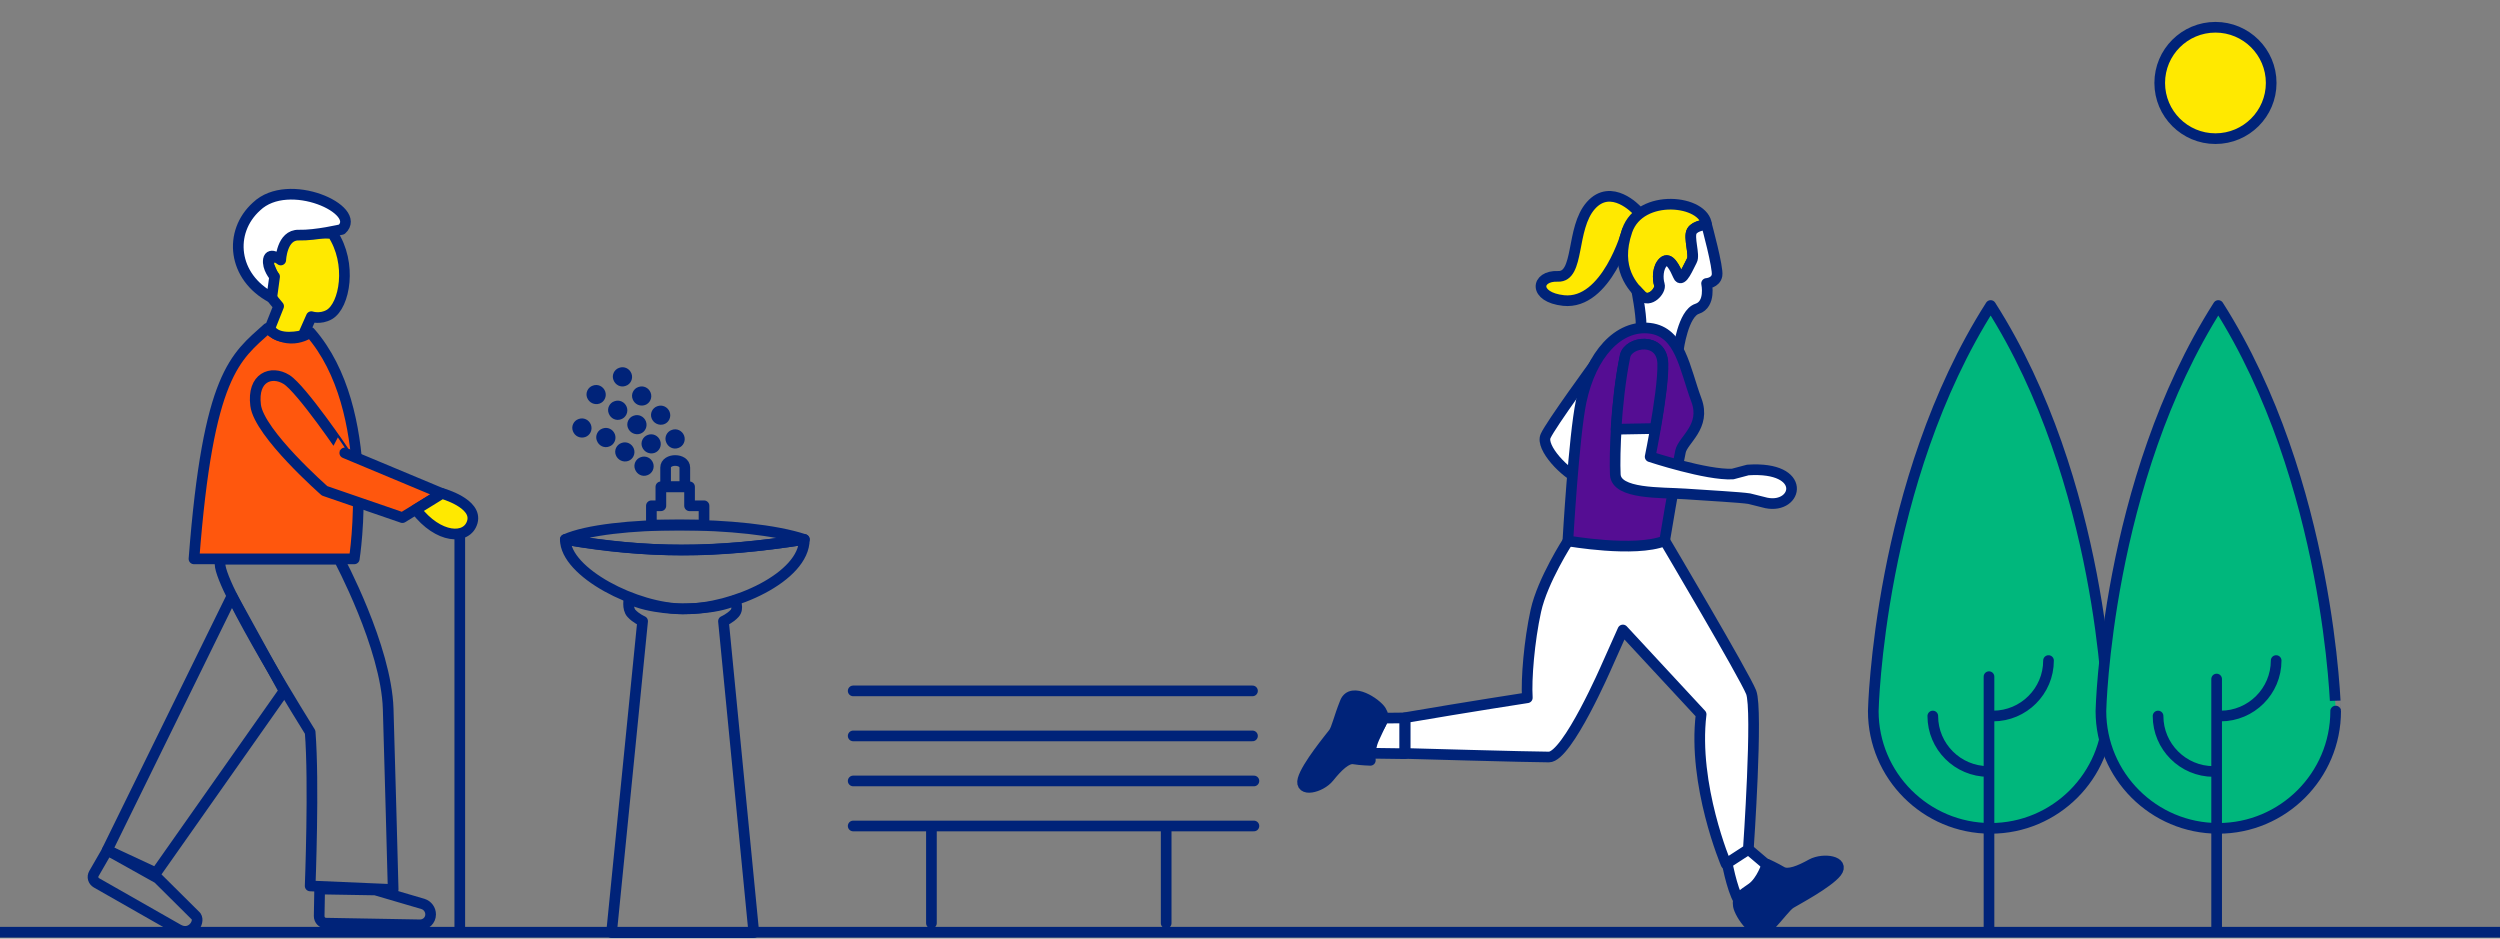 <svg width="1172" height="440" viewBox="0 0 1172 440" fill="none" xmlns="http://www.w3.org/2000/svg">
<rect x="0" y="0" width="1172" height="440" fill="#808080" stroke="none"/>
<g clip-path="url(#clip0)">
<g clip-path="url(#clip1)">
<path d="M0 437H1185" stroke="#002379" stroke-width="5" stroke-miterlimit="10" stroke-linecap="round" stroke-linejoin="round"/>
<path d="M815.054 422C811.941 417 809.273 402.778 809.273 402.778L819.723 398.222L827.838 405.111" fill="white"/>
<path d="M815.054 422C811.941 417 809.273 402.778 809.273 402.778L819.723 398.222L827.838 405.111" stroke="#002379" stroke-width="5" stroke-miterlimit="10" stroke-linecap="round" stroke-linejoin="round"/>
<path d="M648.531 336.667L658.535 336.556V353.333L642.194 353.111C642.194 353.111 642.639 349.444 644.195 346C645.752 342.556 648.531 336.667 648.531 336.667Z" fill="white" stroke="#002379" stroke-width="5" stroke-miterlimit="10" stroke-linecap="round" stroke-linejoin="round"/>
<path d="M828.393 405.111C828.393 405.111 825.947 413 821.279 416.333C816.61 419.556 814.275 420.889 814.942 424.667C815.609 428.444 823.279 440.556 828.949 434.778C834.507 429 837.175 424.889 839.509 423.444C841.844 422 856.962 414 860.964 408.889C864.966 403.778 854.961 402.111 849.292 405.111C843.734 408.222 838.287 410.444 835.285 408.667C832.284 406.889 828.393 405.111 828.393 405.111Z" fill="#002379" stroke="#002379" stroke-width="5" stroke-miterlimit="10" stroke-linecap="round" stroke-linejoin="round"/>
<path d="M642.416 356.444C642.416 356.444 641.749 348.222 644.75 343.444C647.863 338.667 649.53 336.667 647.418 333.222C645.417 329.889 633.634 321.778 630.633 329.222C627.631 336.667 626.742 341.556 625.186 343.667C623.518 345.889 612.624 359 610.845 365.333C609.067 371.556 619.072 369.333 623.073 364.333C627.075 359.333 631.3 355.222 634.634 355.778C637.969 356.333 642.416 356.444 642.416 356.444Z" fill="#002379" stroke="#002379" stroke-width="5" stroke-miterlimit="10" stroke-linecap="round" stroke-linejoin="round"/>
<path d="M797.49 334.889C793.488 368.111 809.162 405 809.162 405L819.612 398.222C819.612 398.222 824.169 332.778 820.946 324.556C817.722 316.444 780.482 253.556 780.482 253.556H735.127C735.127 253.556 723.122 272.111 720.009 286.333C716.896 300.556 715.451 318.333 716.007 327.111C716.007 327.111 688.55 331.333 658.758 336.444V353.222C658.758 353.222 717.452 354.889 726.123 354.889C734.794 354.889 753.358 312 753.358 312L760.806 295.333L797.49 334.889Z" fill="white" stroke="#002379" stroke-width="5" stroke-miterlimit="10" stroke-linecap="round" stroke-linejoin="round"/>
<path d="M767.253 98.444C767.253 98.444 755.359 85.556 745.799 96.333C736.239 107.111 740.685 130 730.347 129.556C720.009 129.111 718.675 139.333 733.015 140.889C753.247 143 762.807 108.333 762.807 108.333" fill="#FFE900"/>
<path d="M767.253 98.444C767.253 98.444 755.359 85.556 745.799 96.333C736.239 107.111 740.685 130 730.347 129.556C720.009 129.111 718.675 139.333 733.015 140.889C753.247 143 762.807 108.333 762.807 108.333" stroke="#002379" stroke-width="5" stroke-miterlimit="10" stroke-linecap="round" stroke-linejoin="round"/>
<path d="M748.355 169.778C748.355 169.778 726.9 199.111 724.566 204.444C722.232 209.778 733.459 221.889 741.352 225.111" fill="white"/>
<path d="M748.355 169.778C748.355 169.778 726.9 199.111 724.566 204.444C722.232 209.778 733.459 221.889 741.352 225.111" stroke="#002379" stroke-width="5" stroke-miterlimit="10" stroke-linecap="round" stroke-linejoin="round"/>
<path d="M800.046 105.444C800.046 105.444 794.821 105.667 793.154 108.444C791.486 111.222 794.599 119.667 793.154 122.222C791.709 124.778 788.374 133.222 786.817 129.444C785.15 125.667 782.593 120.333 779.814 122.889C777.035 125.444 777.035 130.778 777.924 133.556C778.814 136.333 773.256 142.444 769.587 138.667C765.919 134.889 756.581 126.111 762.806 108.111C769.031 90.333 799.157 93.778 800.046 105.444Z" fill="#FFE900" stroke="#002379" stroke-width="5" stroke-miterlimit="10" stroke-linecap="round" stroke-linejoin="round"/>
<path d="M786.818 163.889C786.818 163.889 789.041 146.889 795.6 144.778C802.158 142.667 800.046 132.889 800.046 132.889C800.046 132.889 804.27 132.667 804.937 129.111C805.604 125.667 800.046 105.333 800.046 105.333C800.046 105.333 794.821 105.556 793.154 108.333C791.487 111.111 794.599 119.556 793.154 122.111C791.709 124.667 788.374 133.111 786.818 129.333C785.15 125.556 782.593 120.222 779.814 122.778C777.035 125.333 777.035 130.667 777.925 133.444C778.814 136.222 773.256 142.333 769.587 138.556L767.253 136.111C767.253 136.111 769.365 146.444 769.365 152.667" fill="white"/>
<path d="M786.818 163.889C786.818 163.889 789.041 146.889 795.6 144.778C802.158 142.667 800.046 132.889 800.046 132.889C800.046 132.889 804.27 132.667 804.937 129.111C805.604 125.667 800.046 105.333 800.046 105.333C800.046 105.333 794.821 105.556 793.154 108.333C791.487 111.111 794.599 119.556 793.154 122.111C791.709 124.667 788.374 133.111 786.818 129.333C785.15 125.556 782.593 120.222 779.814 122.778C777.035 125.333 777.035 130.667 777.925 133.444C778.814 136.222 773.256 142.333 769.587 138.556L767.253 136.111C767.253 136.111 769.365 146.444 769.365 152.667" stroke="#002379" stroke-width="5" stroke-miterlimit="10" stroke-linecap="round" stroke-linejoin="round"/>
<path d="M773.478 153.889C758.693 152.111 745.91 166.222 741.241 188.222C737.795 204.778 735.016 253.556 735.016 253.556C735.016 253.556 766.364 259.111 780.37 253.556C780.37 253.556 785.039 225.222 787.818 211.667C788.93 206.222 799.935 200 795.266 187.556C789.708 172.667 787.818 155.667 773.478 153.889Z" fill="#550D93" stroke="#002379" stroke-width="5" stroke-miterlimit="10" stroke-linecap="round" stroke-linejoin="round"/>
<path d="M820.055 233.778C815.942 233.111 801.157 232.333 790.041 231.556C778.591 230.778 757.692 231.778 757.248 222.444C756.803 213.111 757.692 187 761.917 167C763.362 160 779.147 157.778 779.592 170.333C780.036 182.889 773.589 214.111 773.589 214.111C773.589 214.111 800.157 222.889 812.274 222.222L819.388 220.333C847.624 218.444 842.844 238.778 828.059 235.778L820.055 233.778Z" fill="white" stroke="#002379" stroke-width="5" stroke-miterlimit="10" stroke-linecap="round" stroke-linejoin="round"/>
<path d="M757.582 201.222C758.249 190.444 759.583 177.889 761.806 167C763.251 160 779.037 157.778 779.481 170.333C779.704 177.556 777.703 190.778 775.924 200.889L757.582 201.222Z" fill="#550D93" stroke="#002379" stroke-width="5" stroke-miterlimit="10" stroke-linecap="round" stroke-linejoin="round"/>
<path d="M933.22 143.222C880.529 225.778 878.194 333.333 878.194 333.333C878.194 363.667 902.873 388.333 933.22 388.333C963.568 388.333 988.246 363.667 988.246 333.333C988.246 333.444 985.912 225.778 933.22 143.222Z" fill="#00B77C" stroke="#002379" stroke-width="5" stroke-miterlimit="10" stroke-linecap="round" stroke-linejoin="round"/>
<path d="M932.442 317.222V436.111" stroke="#002379" stroke-width="5" stroke-miterlimit="10" stroke-linecap="round" stroke-linejoin="round"/>
<path d="M932.109 361.667C917.769 361.667 906.097 350 906.097 335.667" stroke="#002379" stroke-width="5" stroke-miterlimit="10" stroke-linecap="round" stroke-linejoin="round"/>
<path d="M960.344 309.667C960.344 324 948.672 335.667 934.332 335.667" stroke="#002379" stroke-width="5" stroke-miterlimit="10" stroke-linecap="round" stroke-linejoin="round"/>
<path d="M1039.94 143.222C987.246 225.778 984.911 333.333 984.911 333.333C984.911 363.667 1009.59 388.333 1039.94 388.333C1070.28 388.333 1094.96 363.667 1094.96 333.333C1094.96 333.444 1092.52 225.778 1039.94 143.222Z" fill="#00B77C" stroke="#002379" stroke-width="5" stroke-miterlimit="10" stroke-linecap="round" stroke-linejoin="round"/>
<path d="M1039.16 318.333V436.111" stroke="#002379" stroke-width="5" stroke-miterlimit="10" stroke-linecap="round" stroke-linejoin="round"/>
<path d="M1037.71 361.667C1023.37 361.667 1011.7 350 1011.7 335.667" stroke="#002379" stroke-width="5" stroke-miterlimit="10" stroke-linecap="round" stroke-linejoin="round"/>
<path d="M1067.06 309.667C1067.06 324 1055.39 335.667 1041.05 335.667" stroke="#002379" stroke-width="5" stroke-miterlimit="10" stroke-linecap="round" stroke-linejoin="round"/>
<path d="M399.969 323.889H587.168" stroke="#002379" stroke-width="5" stroke-miterlimit="10" stroke-linecap="round" stroke-linejoin="round"/>
<path d="M399.969 345H587.168" stroke="#002379" stroke-width="5" stroke-miterlimit="10" stroke-linecap="round" stroke-linejoin="round"/>
<path d="M399.969 366.111H587.835" stroke="#002379" stroke-width="5" stroke-miterlimit="10" stroke-linecap="round" stroke-linejoin="round"/>
<path d="M399.969 387.222H587.835" stroke="#002379" stroke-width="5" stroke-miterlimit="10" stroke-linecap="round" stroke-linejoin="round"/>
<path d="M436.652 388.333V432.778" stroke="#002379" stroke-width="5" stroke-miterlimit="10" stroke-linecap="round" stroke-linejoin="round"/>
<path d="M546.704 388.333V432.778" stroke="#002379" stroke-width="5" stroke-miterlimit="10" stroke-linecap="round" stroke-linejoin="round"/>
<path d="M1038.6 65C1053.03 65 1064.73 53.31 1064.73 38.889C1064.73 24.468 1053.03 12.778 1038.6 12.778C1024.18 12.778 1012.48 24.468 1012.48 38.889C1012.48 53.31 1024.18 65 1038.6 65Z" fill="#FFE900" stroke="#002379" stroke-width="5" stroke-miterlimit="10" stroke-linecap="round" stroke-linejoin="round"/>
<path d="M73.147 409.222L133.175 323.889L108.719 279.444L50.247 398.556L73.147 409.222Z" stroke="#002379" stroke-width="5" stroke-miterlimit="10" stroke-linecap="round" stroke-linejoin="round"/>
<path d="M158.854 262C158.854 262 181.087 303.333 181.976 332.333C182.532 349.556 184.311 417 184.311 417L145.403 415.333C145.403 415.333 147.293 366.778 145.403 343.222C145.403 343.222 103.161 275.667 103.161 264.444V262.111H158.854V262Z" stroke="#002379" stroke-width="5" stroke-miterlimit="10" stroke-linecap="round" stroke-linejoin="round"/>
<path d="M152.852 432.778L196.872 433.556C199.652 433.556 201.875 431.444 201.875 428.667C201.875 426.444 200.43 424.444 198.318 423.778L175.974 417.222L149.85 416.778L149.628 429.444C149.628 431.333 151.073 432.778 152.852 432.778Z" stroke="#002379" stroke-width="5" stroke-miterlimit="10" stroke-linecap="round" stroke-linejoin="round"/>
<path d="M45.245 413.889L83.485 435.667C89.488 439.111 93.935 432.444 91.934 429.556L74.036 411.778L50.358 398.556L44.022 409.556C43.133 411.111 43.689 413 45.245 413.889Z" stroke="#002379" stroke-width="5" stroke-miterlimit="10" stroke-linecap="round" stroke-linejoin="round"/>
<path d="M125.394 153.889C110.387 167.444 97.603 175 90.934 262H166.08C166.08 262 177.308 192.222 145.404 155.778C145.404 155.778 135.955 163.111 125.394 153.889Z" fill="#FF570D" stroke="#002379" stroke-width="5" stroke-miterlimit="10" stroke-linecap="round" stroke-linejoin="round"/>
<path d="M155.853 109.444C165.19 123.444 161.633 143.222 154.407 147.444C150.183 149.889 145.959 148.444 145.959 148.444L142.068 157.222C142.068 157.222 129.84 160.556 126.505 153.889L130.618 143.556C130.618 143.556 127.283 139.778 124.171 135.111L128.062 129.111L125.727 123.556L130.952 112.889L138.289 108.778L155.853 109.444Z" fill="#FFE900" stroke="#002379" stroke-width="5" stroke-miterlimit="10" stroke-linecap="round" stroke-linejoin="round"/>
<path d="M134.287 177.889C127.284 173.556 118.168 176.778 119.836 190C121.503 203.222 152.184 230.111 152.184 230.111L188.646 242.667L207.099 231.333L161.633 212.333C161.744 212.333 141.29 182.222 134.287 177.889Z" fill="#FF570D" stroke="#002379" stroke-width="5" stroke-miterlimit="10" stroke-linecap="round" stroke-linejoin="round"/>
<path d="M207.21 231.333C207.21 231.333 223.885 235.889 221.439 244.667C218.994 253.333 205.432 252.556 194.982 238.889L207.21 231.333Z" fill="#FFE900" stroke="#002379" stroke-width="5" stroke-miterlimit="10" stroke-linecap="round" stroke-linejoin="round"/>
<path d="M215.548 251.444V436.333" stroke="#002379" stroke-width="5" stroke-miterlimit="10" stroke-linecap="round" stroke-linejoin="round"/>
<path d="M127.395 139.556C109.053 129.889 106.941 108.778 120.281 96.778C135.288 82.445 170.193 98.445 160.188 107.556C160.188 107.556 148.072 110.444 140.068 110.222C132.064 110 131.619 121.889 131.619 121.889C131.619 121.889 126.506 117.889 125.839 121.667C125.172 125.556 128.729 129.667 128.729 129.667L127.395 139.556Z" fill="white" stroke="#002379" stroke-width="5" stroke-miterlimit="10" stroke-linecap="round" stroke-linejoin="round"/>
<path d="M320.931 285.444C298.254 285.556 265.016 268.333 265.016 252.889C302.144 259.444 335.716 259.444 377.069 252.889C377.069 270.556 343.608 285.556 320.931 285.444Z" stroke="#002379" stroke-width="5" stroke-miterlimit="10" stroke-linecap="round" stroke-linejoin="round"/>
<path d="M339.162 291.222C339.162 291.222 342.274 289.889 344.386 287.556C346.498 285.222 344.609 281.444 344.609 281.444C334.826 285.889 320.153 285.222 320.153 285.444C320.153 285.444 304.701 285.556 294.918 280.667C294.918 280.667 293.918 285.222 296.03 287.556C298.142 289.889 301.255 291.222 301.255 291.222L286.692 437.222H353.391L339.162 291.222Z" stroke="#002379" stroke-width="5" stroke-miterlimit="10" stroke-linecap="round" stroke-linejoin="round"/>
<path d="M309.815 237.111V228.222H323.265V237.111H330.046V246.111H305.368V237.111H309.815Z" stroke="#002379" stroke-width="5" stroke-miterlimit="10" stroke-linecap="round" stroke-linejoin="round"/>
<path d="M312.038 228.222C312.038 228.222 312.038 221.333 312.038 219.222C312.038 214.778 321.042 214.778 321.042 219.222C321.042 220.444 321.042 228.222 321.042 228.222H312.038Z" stroke="#002379" stroke-width="5" stroke-miterlimit="10" stroke-linecap="round" stroke-linejoin="round"/>
<path d="M265.016 252.889C285.136 243.889 350.167 243.889 377.069 252.889C334.493 259.556 305.368 259.556 265.016 252.889Z" stroke="#002379" stroke-width="5" stroke-miterlimit="10" stroke-linecap="round" stroke-linejoin="round"/>
<path d="M303.479 222.778C305.813 222 307.036 219.333 306.147 217C305.257 214.667 302.701 213.444 300.366 214.333C298.032 215.111 296.809 217.778 297.698 220C298.587 222.444 301.144 223.667 303.479 222.778Z" fill="#002379"/>
<path d="M294.474 216.111C296.808 215.333 298.031 212.667 297.142 210.333C296.252 208 293.696 206.778 291.361 207.667C289.027 208.444 287.804 211.111 288.693 213.333C289.583 215.667 292.139 216.889 294.474 216.111Z" fill="#002379"/>
<path d="M285.581 209.333C287.916 208.556 289.138 205.889 288.249 203.556C287.36 201.222 284.803 200 282.469 200.889C280.134 201.667 278.911 204.333 279.801 206.556C280.69 209 283.247 210.222 285.581 209.333Z" fill="#002379"/>
<path d="M274.354 204.889C276.688 204.111 277.911 201.444 277.022 199.111C276.132 196.778 273.576 195.556 271.241 196.444C268.907 197.222 267.684 199.889 268.573 202.111C269.462 204.556 272.019 205.667 274.354 204.889Z" fill="#002379"/>
<path d="M281.024 189.222C283.358 188.444 284.581 185.778 283.692 183.444C282.802 181.111 280.245 179.889 277.911 180.778C275.577 181.556 274.354 184.222 275.243 186.444C276.132 188.778 278.689 190 281.024 189.222Z" fill="#002379"/>
<path d="M293.363 180.889C295.697 180.111 296.92 177.444 296.03 175.111C295.141 172.778 292.584 171.556 290.25 172.444C287.915 173.222 286.693 175.889 287.582 178.111C288.471 180.556 291.028 181.778 293.363 180.889Z" fill="#002379"/>
<path d="M291.139 196.556C293.473 195.778 294.696 193.111 293.807 190.778C292.917 188.444 290.361 187.222 288.026 188.111C285.692 188.889 284.469 191.556 285.358 193.778C286.248 196.222 288.804 197.444 291.139 196.556Z" fill="#002379"/>
<path d="M300.144 203.333C302.478 202.556 303.701 199.889 302.812 197.556C301.922 195.222 299.366 194 297.031 194.889C294.697 195.667 293.474 198.333 294.363 200.556C295.253 202.889 297.809 204.111 300.144 203.333Z" fill="#002379"/>
<path d="M306.814 212.333C309.148 211.556 310.371 208.889 309.482 206.556C308.592 204.222 306.036 203 303.701 203.889C301.367 204.667 300.144 207.333 301.033 209.556C301.922 211.889 304.479 213.111 306.814 212.333Z" fill="#002379"/>
<path d="M311.26 198.889C313.594 198.111 314.817 195.444 313.928 193.111C313.039 190.778 310.482 189.556 308.147 190.444C305.813 191.222 304.59 193.889 305.479 196.111C306.369 198.444 308.926 199.667 311.26 198.889Z" fill="#002379"/>
<path d="M318.04 210C320.375 209.222 321.597 206.556 320.708 204.222C319.819 201.889 317.262 200.667 314.928 201.556C312.593 202.333 311.37 205 312.26 207.222C313.149 209.667 315.706 210.889 318.04 210Z" fill="#002379"/>
<path d="M302.366 189.889C304.701 189.111 305.924 186.444 305.034 184.111C304.145 181.778 301.588 180.556 299.254 181.444C296.919 182.222 295.697 184.889 296.586 187.111C297.475 189.556 300.032 190.667 302.366 189.889Z" fill="#002379"/>
</g>
</g>
<defs>
<clipPath id="clip0">
<rect width="1172" height="440" fill="white"/>
</clipPath>
<clipPath id="clip1">
<rect width="1175" height="430" fill="white" transform="translate(-3 10)"/>
</clipPath>
</defs>
</svg>
